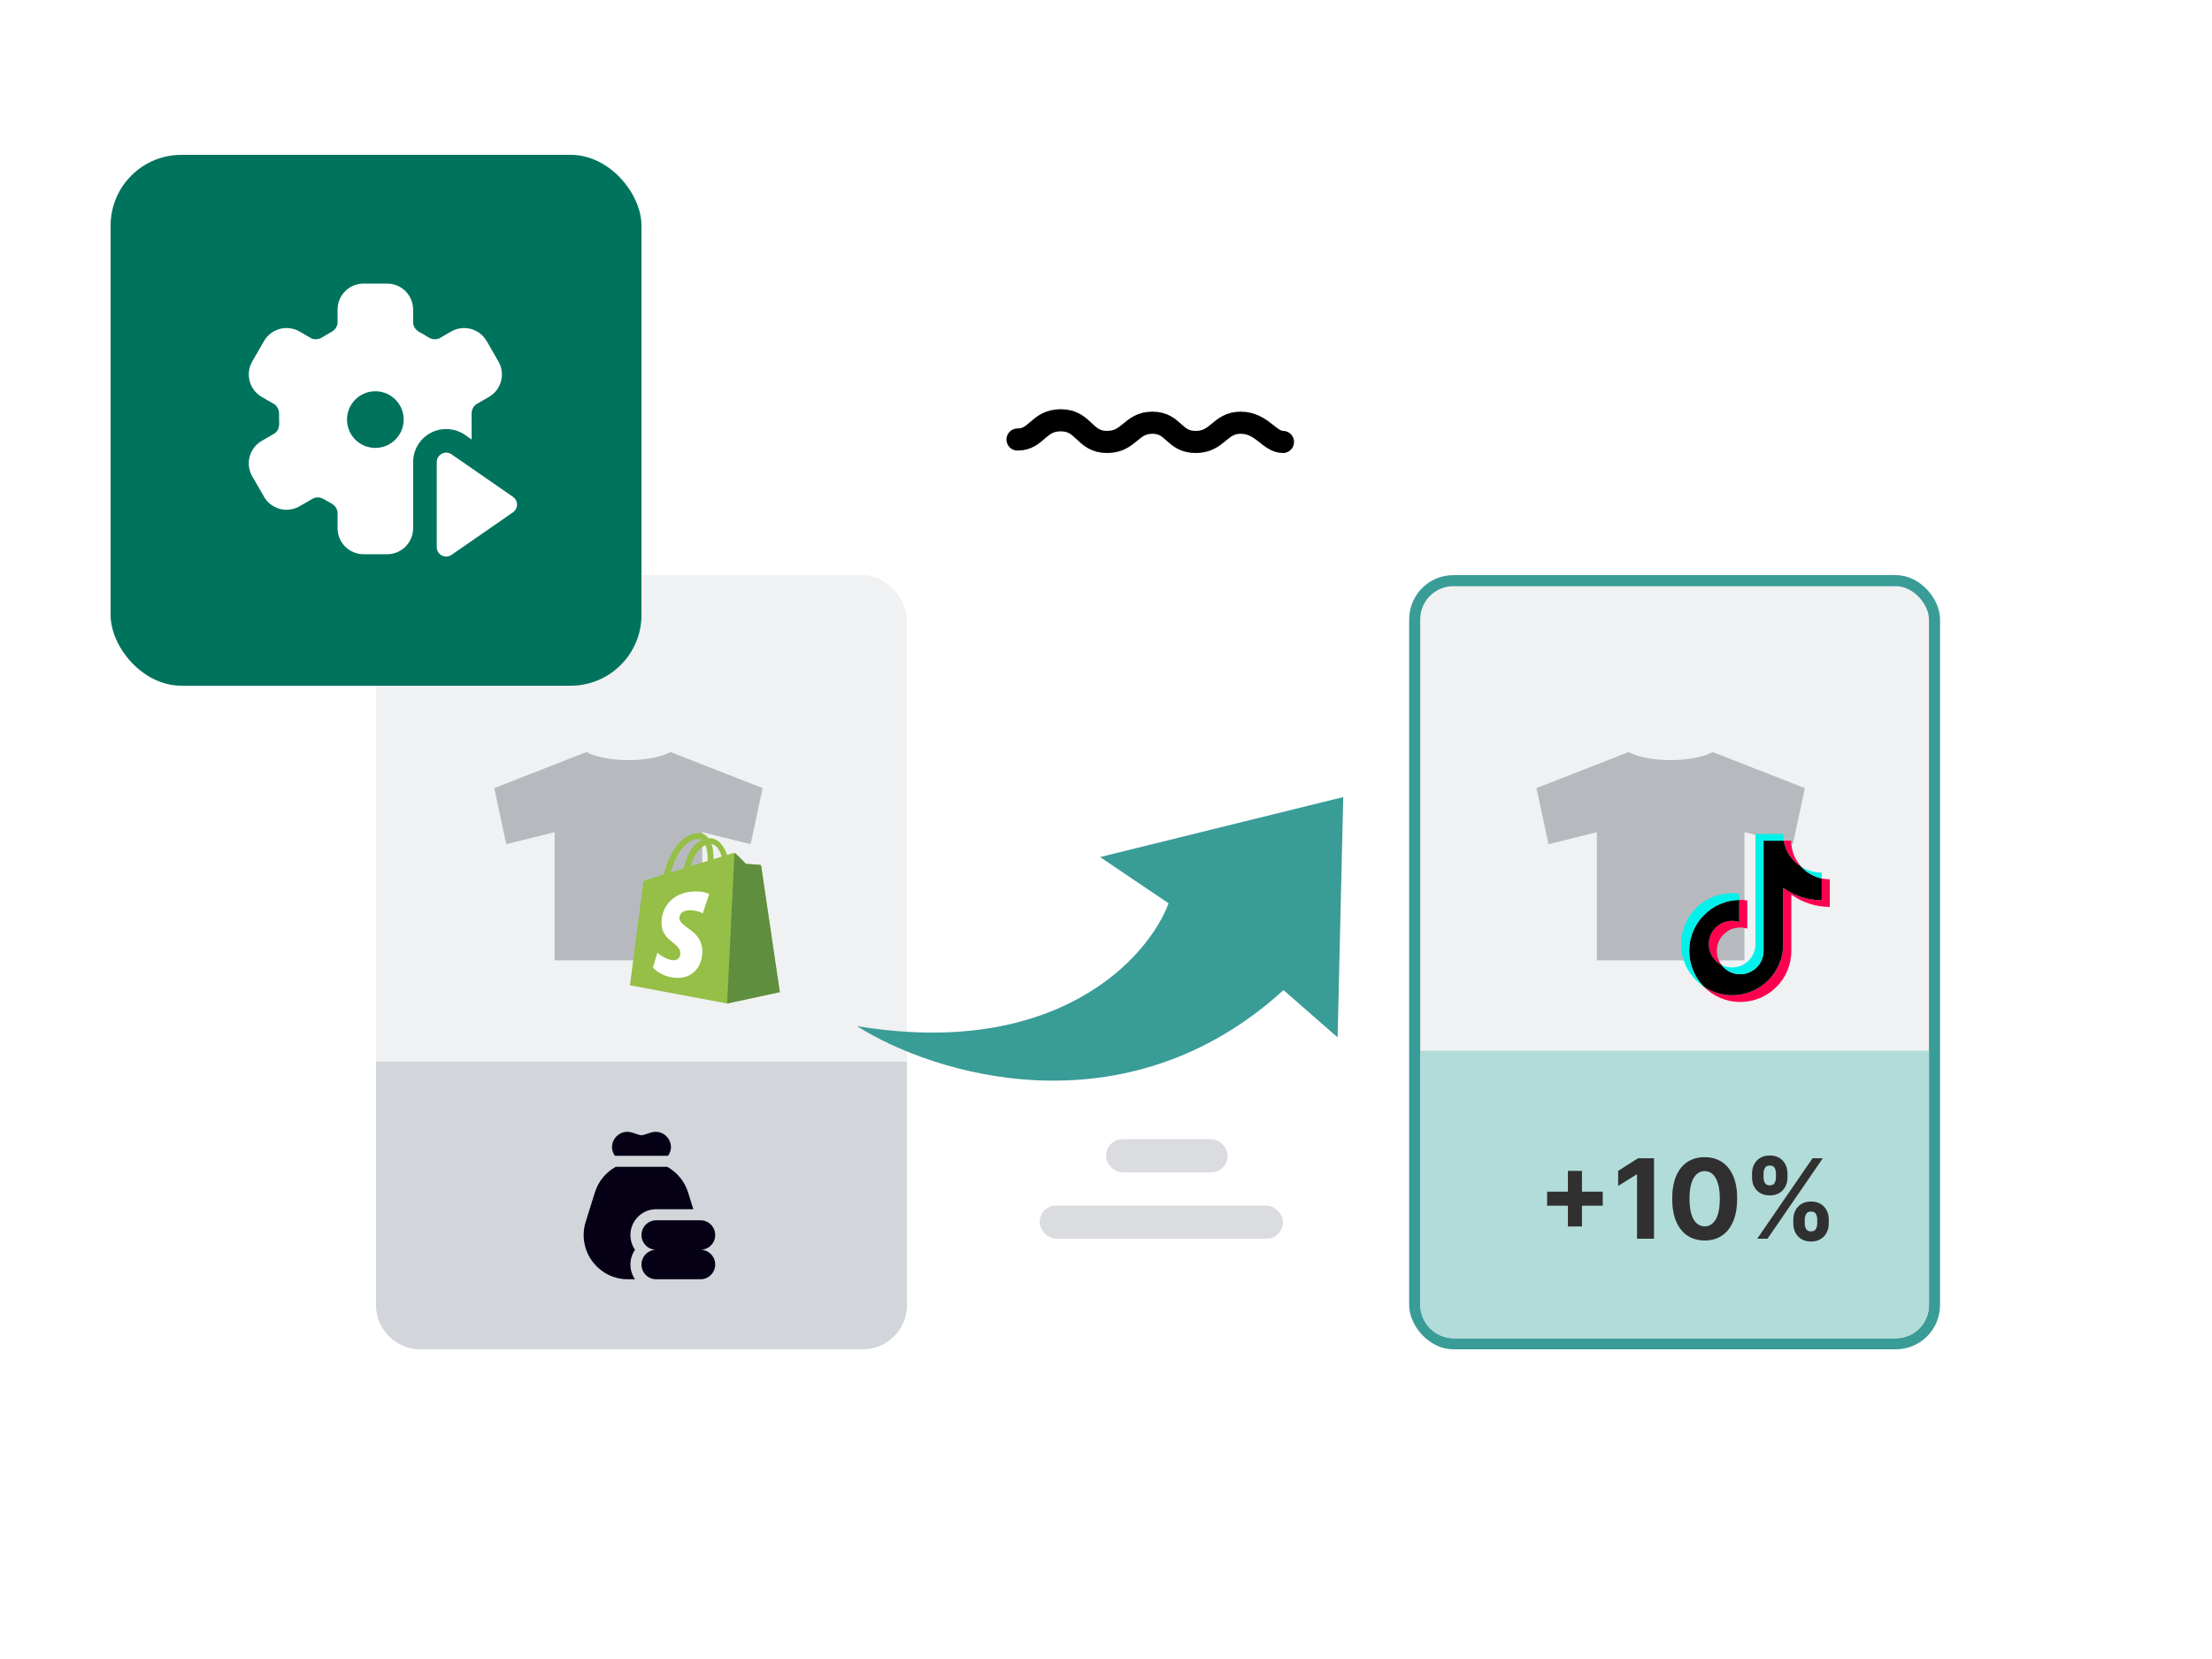 <svg width="200" height="150" viewBox="0 0 200 150" fill="none" xmlns="http://www.w3.org/2000/svg">
<g filter="url(#filter0_dd_759_901)">
<path d="M182.356 24H25.644C24.678 24 23.751 24.357 23.067 24.991C22.384 25.626 22 26.487 22 27.385V130.615C22 131.513 22.384 132.374 23.067 133.009C23.751 133.643 24.678 134 25.644 134H182.356C183.322 134 184.249 133.643 184.933 133.009C185.616 132.374 186 131.513 186 130.615V27.385C186 26.487 185.616 25.626 184.933 24.991C184.249 24.357 183.322 24 182.356 24Z" fill="white"/>
</g>
<path d="M92 39.739C93.763 39.739 93.861 38 95.918 38C98.025 38 98.025 39.96 100.082 39.96C102.139 39.96 102.237 38.221 104.196 38.221C106.156 38.221 106.106 39.96 108.114 39.96C110.122 39.96 110.269 38.221 112.18 38.221C114.09 38.221 114.776 39.96 116 39.96" stroke="black" stroke-width="2" stroke-linecap="round" stroke-linejoin="round"/>
<rect x="34" y="52" width="48" height="70" rx="4" fill="#F0F1F2"/>
<path d="M34 96H82V118C82 120.209 80.209 122 78 122H38C35.791 122 34 120.209 34 118V96Z" fill="#D2D5D9"/>
<path d="M60.329 105.5C61.209 105.987 61.896 106.8 62.211 107.807L62.688 109.333H59.333C58.045 109.333 57 110.378 57 111.666C57 112.162 57.154 112.622 57.418 113C57.154 113.378 57 113.837 57 114.333C57 114.829 57.154 115.288 57.418 115.666H56.774C54.076 115.666 52.151 113.049 52.956 110.474L53.79 107.807C54.105 106.8 54.791 105.987 55.671 105.5H60.329ZM63.333 110.333C64.069 110.333 64.667 110.93 64.667 111.666C64.667 112.402 64.069 113 63.333 113C64.069 113 64.667 113.597 64.667 114.333C64.667 115.069 64.069 115.666 63.333 115.666H59.333C58.597 115.666 58 115.069 58 114.333C58 113.597 58.597 113 59.333 113C58.597 113 58 112.402 58 111.666C58 110.93 58.597 110.333 59.333 110.333H63.333ZM58.835 102.406C60.132 101.988 61.176 103.453 60.401 104.5H55.599C54.824 103.453 55.868 101.988 57.165 102.406L57.783 102.605C57.924 102.651 58.076 102.651 58.217 102.605L58.835 102.406Z" fill="#050016"/>
<path d="M60.625 67.998C60.625 67.998 59.431 68.722 56.822 68.722C54.214 68.722 53.02 67.998 53.02 67.998L44.69 71.257L45.776 76.328L50.149 75.241V86.831H63.495V75.241L67.868 76.328L68.955 71.257L60.625 67.998Z" fill="#B6BABF"/>
<g clip-path="url(#clip0_759_901)">
<path d="M68.824 78.323C68.813 78.246 68.746 78.203 68.689 78.198C68.634 78.194 67.449 78.106 67.449 78.106C67.449 78.106 66.627 77.289 66.537 77.199C66.446 77.109 66.27 77.136 66.201 77.156C66.191 77.159 66.022 77.212 65.741 77.298C65.466 76.508 64.981 75.781 64.128 75.781C64.105 75.781 64.08 75.782 64.056 75.784C63.814 75.463 63.513 75.323 63.254 75.323C61.266 75.323 60.317 77.807 60.019 79.07C59.247 79.309 58.699 79.479 58.628 79.501C58.197 79.636 58.184 79.65 58.127 80.056C58.085 80.364 56.957 89.085 56.957 89.085L65.745 90.732L70.506 89.702C70.506 89.702 68.835 78.401 68.824 78.323ZM65.255 77.449L64.512 77.679C64.512 77.626 64.512 77.575 64.512 77.518C64.512 77.027 64.444 76.631 64.335 76.318C64.774 76.373 65.067 76.873 65.255 77.449ZM63.789 76.415C63.911 76.721 63.991 77.161 63.991 77.754C63.991 77.784 63.991 77.812 63.99 77.84C63.507 77.99 62.981 78.152 62.455 78.316C62.75 77.174 63.305 76.623 63.789 76.415ZM63.199 75.856C63.285 75.856 63.371 75.885 63.454 75.942C62.817 76.242 62.134 76.997 61.846 78.504L60.632 78.88C60.97 77.73 61.772 75.856 63.199 75.856Z" fill="#95BF46"/>
<path d="M68.69 78.198C68.634 78.194 67.449 78.106 67.449 78.106C67.449 78.106 66.627 77.289 66.537 77.199C66.503 77.165 66.457 77.148 66.41 77.141L65.745 90.732L70.506 89.702C70.506 89.702 68.835 78.401 68.824 78.323C68.814 78.246 68.746 78.203 68.69 78.198Z" fill="#5E8E3E"/>
<path d="M64.128 80.829L63.541 82.575C63.541 82.575 63.026 82.301 62.396 82.301C61.471 82.301 61.425 82.881 61.425 83.027C61.425 83.825 63.504 84.13 63.504 85.999C63.504 87.469 62.572 88.415 61.315 88.415C59.806 88.415 59.035 87.476 59.035 87.476L59.439 86.142C59.439 86.142 60.232 86.822 60.901 86.822C61.338 86.822 61.516 86.478 61.516 86.227C61.516 85.186 59.81 85.14 59.81 83.43C59.81 81.991 60.843 80.599 62.928 80.599C63.731 80.599 64.128 80.829 64.128 80.829Z" fill="white"/>
</g>
<path d="M116.051 89.523C101.679 102.586 84.351 97.134 77.483 92.775C95.566 95.766 103.804 86.622 105.662 81.676L99.464 77.491L121.451 72.067L120.94 93.795L116.051 89.523Z" fill="#399C97"/>
<rect x="100" y="102.999" width="11" height="3" rx="1.5" fill="#DADCE0"/>
<rect x="94" y="108.999" width="22" height="3" rx="1.5" fill="#DADCE0"/>
<rect x="127.911" y="52.5" width="47" height="69" rx="3.5" fill="#F0F1F2" stroke="#399C97"/>
<path d="M128.411 95H174.411V118C174.411 119.657 173.068 121 171.411 121H131.411C129.754 121 128.411 119.657 128.411 118V95Z" fill="#B2DCDA"/>
<path d="M154.858 67.998C154.858 67.998 153.664 68.722 151.056 68.722C148.447 68.722 147.253 67.998 147.253 67.998L138.923 71.257L140.009 76.328L144.383 75.241V86.831H157.728V75.241L162.101 76.328L163.188 71.257L154.858 67.998Z" fill="#B6BABF"/>
<path d="M161.964 80.885C162.945 81.586 164.146 81.998 165.444 81.998V79.502C165.199 79.502 164.954 79.477 164.713 79.426V81.391C163.415 81.391 162.214 80.978 161.233 80.278V85.372C161.233 87.92 159.166 89.986 156.616 89.986C155.665 89.986 154.781 89.698 154.046 89.205C154.885 90.062 156.054 90.593 157.347 90.593C159.897 90.593 161.964 88.528 161.964 85.979V80.885H161.964ZM162.865 78.367C162.364 77.819 162.035 77.112 161.964 76.33V76.009H161.271C161.445 77.003 162.04 77.852 162.865 78.367ZM155.659 87.25C155.379 86.883 155.227 86.434 155.228 85.972C155.228 84.806 156.174 83.861 157.34 83.861C157.557 83.861 157.773 83.895 157.98 83.96V81.408C157.738 81.375 157.494 81.361 157.25 81.366V83.353C157.043 83.287 156.826 83.254 156.609 83.254C155.443 83.254 154.497 84.199 154.497 85.364C154.497 86.189 154.97 86.902 155.659 87.25Z" fill="#FF004F"/>
<path d="M161.232 80.277C162.213 80.978 163.415 81.391 164.712 81.391V79.426C163.988 79.271 163.347 78.893 162.864 78.367C162.039 77.852 161.444 77.003 161.27 76.009H159.451V85.979C159.447 87.141 158.503 88.083 157.339 88.083C156.653 88.083 156.044 87.756 155.658 87.25C154.969 86.902 154.496 86.189 154.496 85.364C154.496 84.199 155.442 83.254 156.608 83.254C156.831 83.254 157.047 83.289 157.249 83.353V81.366C154.744 81.418 152.73 83.463 152.73 85.979C152.73 87.235 153.231 88.374 154.046 89.205C154.78 89.698 155.664 89.986 156.615 89.986C159.165 89.986 161.232 87.92 161.232 85.372V80.277H161.232Z" fill="black"/>
<path d="M164.713 79.426V78.895C164.06 78.896 163.42 78.713 162.866 78.367C163.356 78.904 164.002 79.274 164.713 79.426ZM161.271 76.009C161.255 75.914 161.242 75.818 161.233 75.722V75.401H158.721V85.372C158.717 86.534 157.773 87.475 156.609 87.475C156.267 87.475 155.945 87.394 155.659 87.25C156.045 87.756 156.654 88.083 157.34 88.083C158.504 88.083 159.448 87.142 159.452 85.98V76.009H161.271ZM157.25 81.367V80.801C157.04 80.772 156.829 80.758 156.617 80.758C154.067 80.758 152 82.824 152 85.372C152 86.969 152.812 88.377 154.047 89.206C153.233 88.374 152.731 87.235 152.731 85.979C152.731 83.464 154.745 81.418 157.25 81.367Z" fill="#00F2EA"/>
<path d="M141.763 110.892V105.864H143.034V110.892H141.763ZM139.884 109.013V107.742H144.913V109.013H139.884ZM149.55 104.727V112H148.013V106.187H147.97L146.305 107.231V105.867L148.105 104.727H149.55ZM154.131 112.16C153.52 112.157 152.994 112.007 152.554 111.709C152.116 111.411 151.778 110.978 151.542 110.413C151.307 109.847 151.191 109.166 151.194 108.371C151.194 107.578 151.311 106.902 151.545 106.343C151.782 105.784 152.119 105.359 152.557 105.068C152.998 104.775 153.522 104.628 154.131 104.628C154.739 104.628 155.262 104.775 155.7 105.068C156.14 105.362 156.479 105.788 156.716 106.347C156.952 106.903 157.07 107.578 157.067 108.371C157.067 109.169 156.949 109.85 156.712 110.416C156.478 110.982 156.142 111.414 155.704 111.712C155.266 112.011 154.741 112.16 154.131 112.16ZM154.131 110.885C154.547 110.885 154.88 110.675 155.128 110.256C155.377 109.837 155.5 109.209 155.498 108.371C155.498 107.819 155.441 107.36 155.327 106.993C155.216 106.626 155.057 106.35 154.851 106.165C154.648 105.981 154.407 105.888 154.131 105.888C153.716 105.888 153.385 106.096 153.136 106.51C152.888 106.924 152.762 107.545 152.76 108.371C152.76 108.929 152.815 109.396 152.927 109.77C153.04 110.142 153.2 110.421 153.406 110.608C153.612 110.793 153.854 110.885 154.131 110.885ZM162.145 110.636V110.253C162.145 109.962 162.206 109.694 162.329 109.45C162.455 109.204 162.636 109.008 162.873 108.861C163.112 108.712 163.403 108.637 163.746 108.637C164.094 108.637 164.386 108.71 164.623 108.857C164.862 109.004 165.042 109.201 165.163 109.447C165.286 109.691 165.348 109.959 165.348 110.253V110.636C165.348 110.928 165.286 111.196 165.163 111.442C165.04 111.686 164.859 111.882 164.62 112.028C164.381 112.178 164.089 112.252 163.746 112.252C163.398 112.252 163.106 112.178 162.869 112.028C162.632 111.882 162.452 111.686 162.329 111.442C162.206 111.196 162.145 110.928 162.145 110.636ZM163.178 110.253V110.636C163.178 110.804 163.218 110.963 163.299 111.112C163.382 111.261 163.531 111.336 163.746 111.336C163.962 111.336 164.108 111.263 164.186 111.116C164.267 110.969 164.307 110.809 164.307 110.636V110.253C164.307 110.08 164.269 109.919 164.194 109.77C164.118 109.621 163.969 109.546 163.746 109.546C163.533 109.546 163.385 109.621 163.302 109.77C163.219 109.919 163.178 110.08 163.178 110.253ZM158.412 106.474V106.091C158.412 105.797 158.475 105.529 158.6 105.285C158.726 105.039 158.907 104.842 159.144 104.695C159.383 104.549 159.672 104.475 160.01 104.475C160.361 104.475 160.654 104.549 160.891 104.695C161.128 104.842 161.308 105.039 161.431 105.285C161.554 105.529 161.615 105.797 161.615 106.091V106.474C161.615 106.768 161.553 107.037 161.427 107.281C161.304 107.524 161.123 107.72 160.884 107.866C160.647 108.011 160.356 108.083 160.01 108.083C159.665 108.083 159.372 108.01 159.133 107.863C158.896 107.714 158.717 107.518 158.593 107.277C158.473 107.033 158.412 106.766 158.412 106.474ZM159.453 106.091V106.474C159.453 106.647 159.493 106.807 159.574 106.954C159.656 107.101 159.802 107.174 160.01 107.174C160.228 107.174 160.376 107.101 160.454 106.954C160.535 106.807 160.575 106.647 160.575 106.474V106.091C160.575 105.918 160.537 105.757 160.461 105.608C160.386 105.459 160.235 105.384 160.01 105.384C159.8 105.384 159.654 105.46 159.574 105.612C159.493 105.763 159.453 105.923 159.453 106.091ZM158.881 112L163.881 104.727H164.811L159.811 112H158.881Z" fill="#303030"/>
<rect x="10" y="14" width="48" height="48" rx="6.402" fill="#00735C"/>
<path fill-rule="evenodd" clip-rule="evenodd" d="M30.522 27.99C30.522 26.692 31.574 25.64 32.872 25.64H35.002C36.3 25.64 37.352 26.692 37.352 27.99V29.164C37.352 29.49 37.567 29.841 37.964 30.048C38.212 30.177 38.453 30.319 38.686 30.471C39.065 30.717 39.481 30.731 39.766 30.567L40.79 29.975C41.914 29.326 43.352 29.711 44.001 30.835L45.065 32.679C45.714 33.803 45.329 35.241 44.205 35.89L43.099 36.528C42.82 36.689 42.626 37.045 42.64 37.485C42.642 37.544 42.642 38.314 42.643 39.036L42.644 39.738L42.044 39.323C41.13 38.69 39.94 38.617 38.955 39.133C37.97 39.649 37.353 40.669 37.353 41.78V46.33C37.352 46.345 37.352 46.36 37.352 46.375V47.76C37.352 49.058 36.3 50.111 35.002 50.111H32.872C31.574 50.111 30.522 49.058 30.522 47.76V46.375C30.522 46.049 30.307 45.699 29.91 45.492C29.716 45.39 29.526 45.281 29.34 45.166C28.965 44.932 28.559 44.923 28.28 45.084L27.084 45.775C25.959 46.424 24.522 46.039 23.873 44.915L22.808 43.071C22.159 41.947 22.545 40.509 23.669 39.86L24.785 39.216C25.07 39.051 25.266 38.685 25.242 38.234C25.234 38.08 25.23 37.925 25.23 37.77C25.23 37.675 25.231 37.58 25.234 37.485C25.249 37.045 25.054 36.69 24.775 36.528L23.669 35.89C22.545 35.241 22.159 33.803 22.808 32.679L23.873 30.835C24.522 29.711 25.959 29.326 27.084 29.975L28.108 30.567C28.393 30.731 28.809 30.718 29.188 30.471C29.421 30.319 29.662 30.177 29.91 30.048C30.307 29.841 30.522 29.491 30.522 29.165V27.99ZM33.937 40.499C35.352 40.499 36.499 39.352 36.499 37.937C36.499 36.522 35.352 35.375 33.937 35.375C32.522 35.375 31.375 36.522 31.375 37.937C31.375 39.352 32.522 40.499 33.937 40.499Z" fill="white"/>
<path d="M40.828 41.078L46.379 44.921C46.61 45.081 46.747 45.343 46.747 45.623C46.747 45.904 46.61 46.166 46.379 46.325L40.828 50.168C40.567 50.349 40.227 50.37 39.946 50.223C39.664 50.075 39.488 49.784 39.488 49.466V41.78C39.488 41.76 39.489 41.741 39.49 41.721C39.511 41.427 39.682 41.162 39.946 41.024C39.981 41.005 40.017 40.989 40.054 40.976C40.311 40.884 40.6 40.92 40.828 41.078Z" fill="white"/>
<defs>
<filter id="filter0_dd_759_901" x="11.795" y="15.126" width="184.41" height="130.41" filterUnits="userSpaceOnUse" color-interpolation-filters="sRGB">
<feFlood flood-opacity="0" result="BackgroundImageFix"/>
<feColorMatrix in="SourceAlpha" type="matrix" values="0 0 0 0 0 0 0 0 0 0 0 0 0 0 0 0 0 0 127 0" result="hardAlpha"/>
<feOffset dy="1.331"/>
<feGaussianBlur stdDeviation="5.103"/>
<feColorMatrix type="matrix" values="0 0 0 0 0 0 0 0 0 0 0 0 0 0 0 0 0 0 0.09 0"/>
<feBlend mode="normal" in2="BackgroundImageFix" result="effect1_dropShadow_759_901"/>
<feColorMatrix in="SourceAlpha" type="matrix" values="0 0 0 0 0 0 0 0 0 0 0 0 0 0 0 0 0 0 127 0" result="hardAlpha"/>
<feOffset dy="0.887"/>
<feGaussianBlur stdDeviation="0.666"/>
<feColorMatrix type="matrix" values="0 0 0 0 0 0 0 0 0 0 0 0 0 0 0 0 0 0 0.12 0"/>
<feBlend mode="normal" in2="effect1_dropShadow_759_901" result="effect2_dropShadow_759_901"/>
<feBlend mode="normal" in="SourceGraphic" in2="effect2_dropShadow_759_901" result="shape"/>
</filter>
<clipPath id="clip0_759_901">
<rect width="15.488" height="15.488" fill="white" transform="translate(56 75.282)"/>
</clipPath>
</defs>
</svg>
